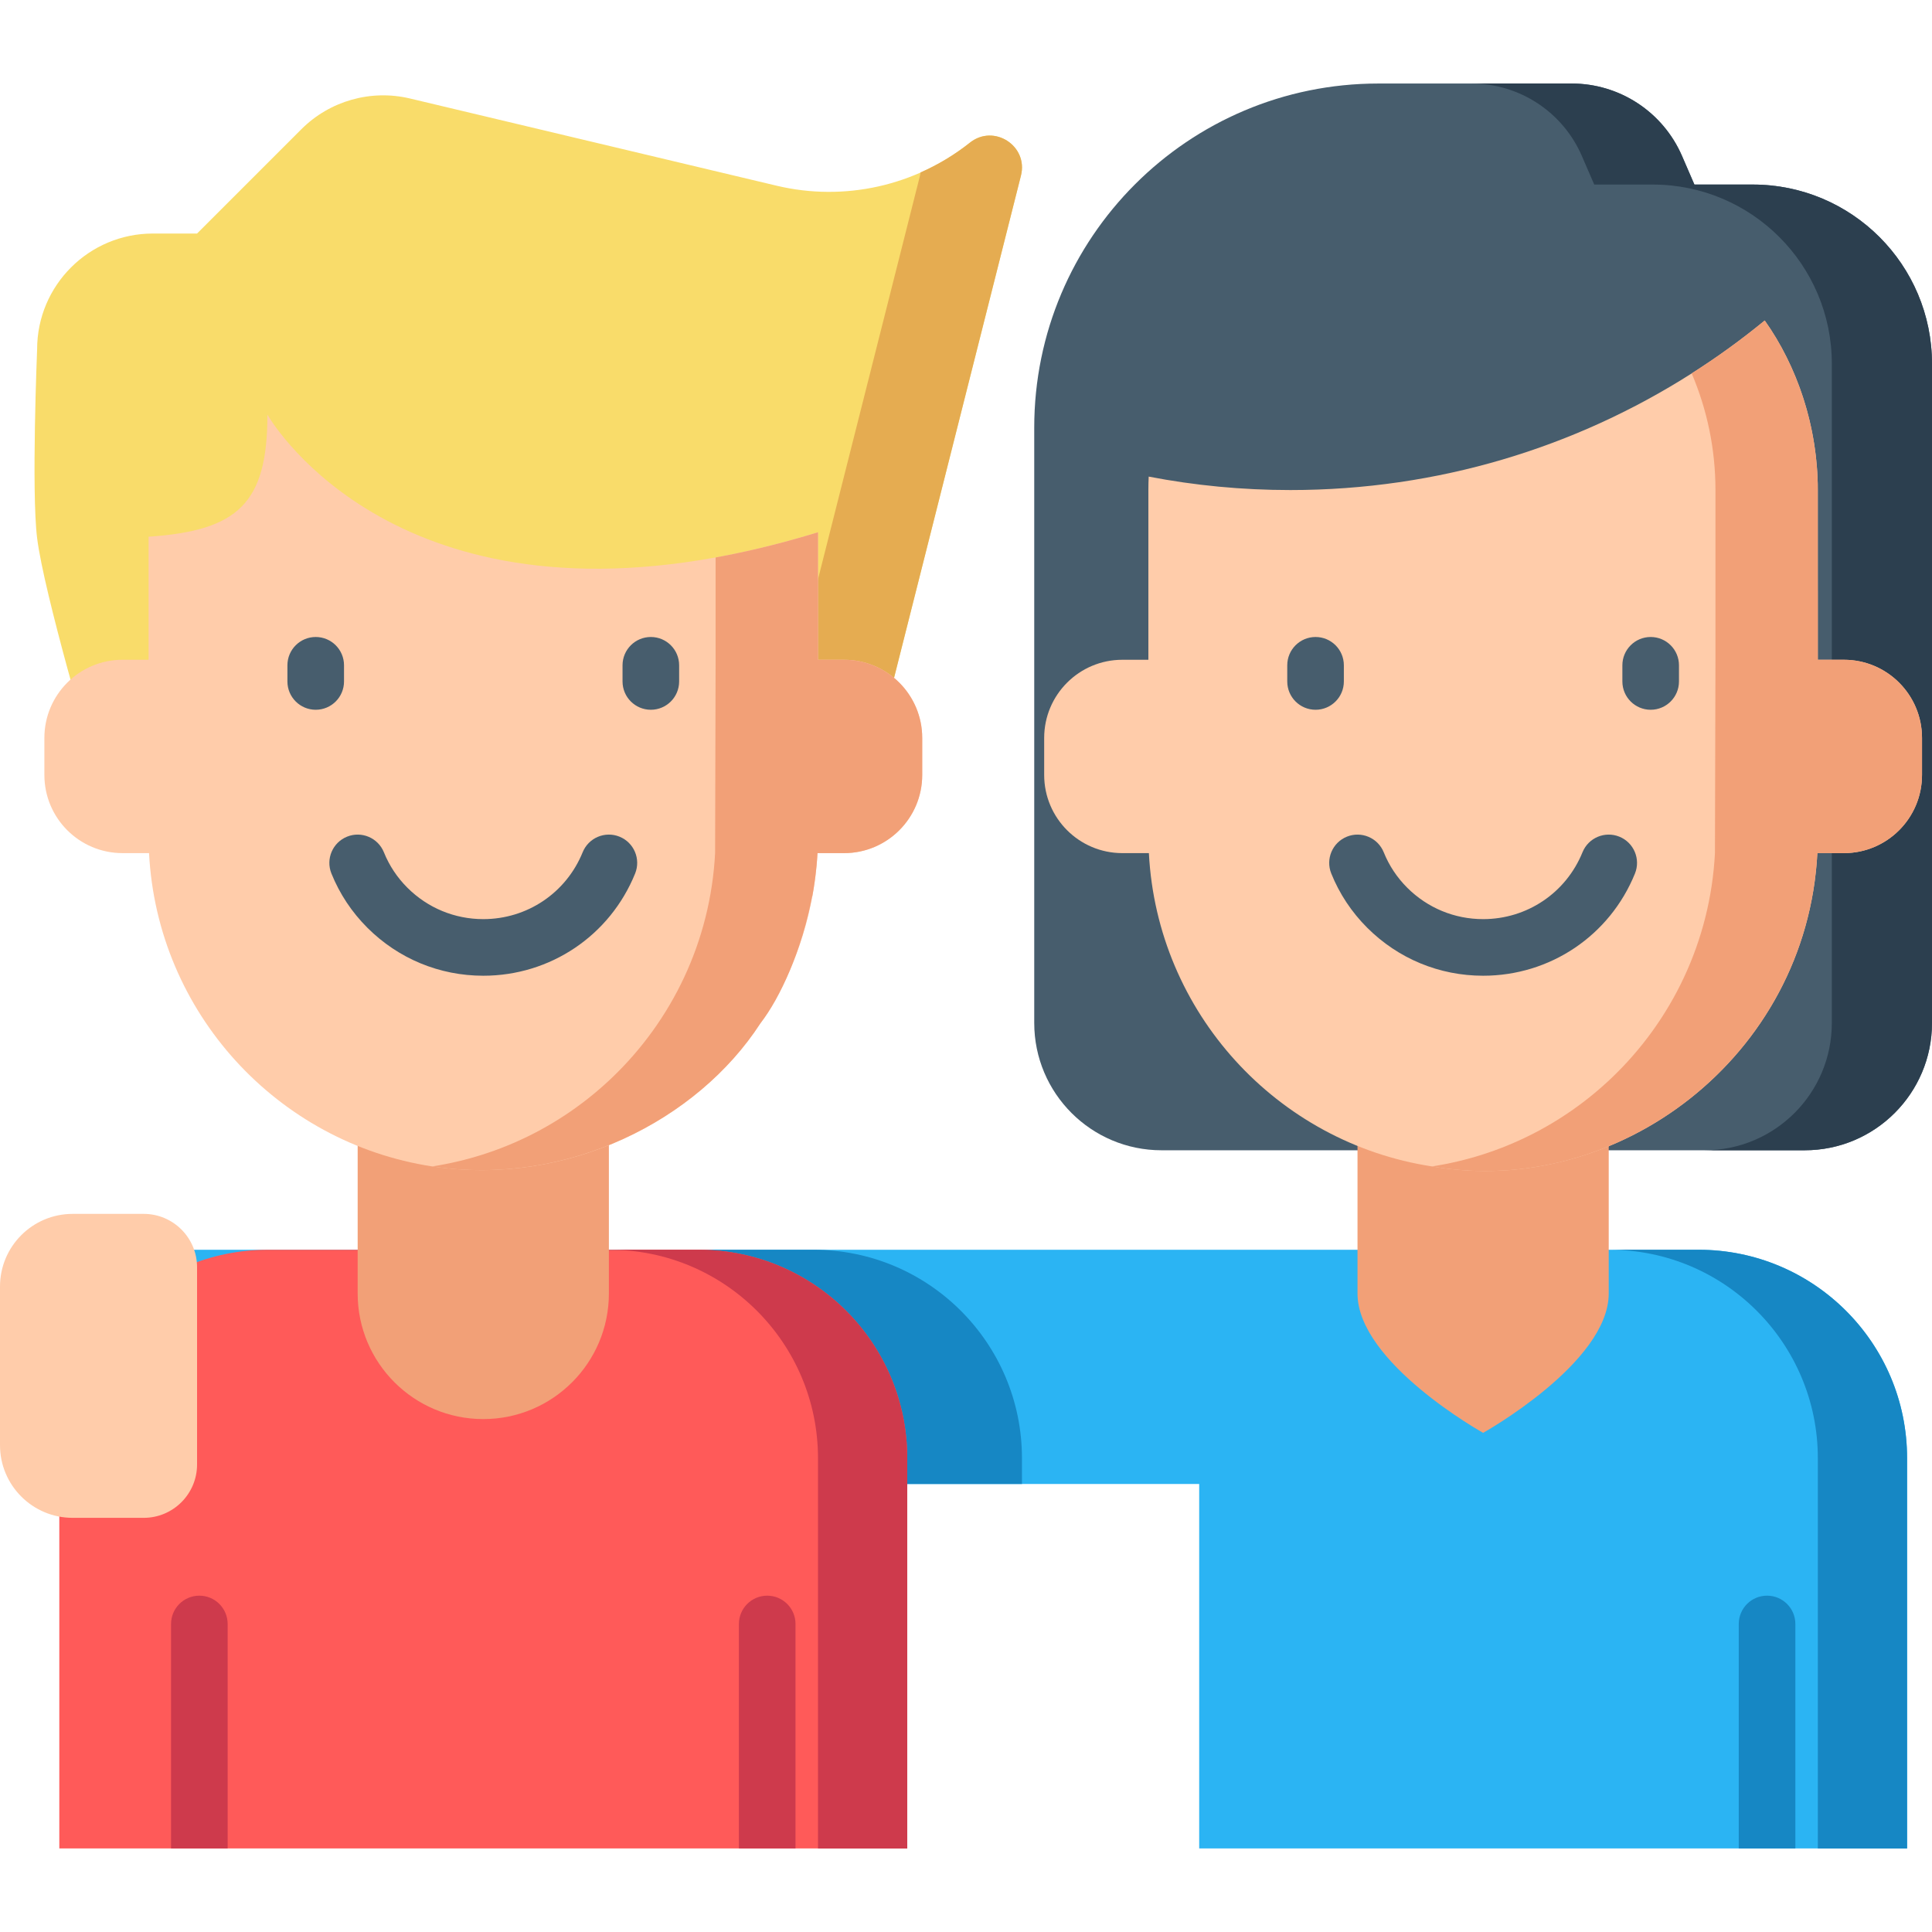 <?xml version="1.0" encoding="UTF-8"?> <!-- Generator: Adobe Illustrator 19.0.0, SVG Export Plug-In . SVG Version: 6.00 Build 0) --> <svg xmlns="http://www.w3.org/2000/svg" xmlns:xlink="http://www.w3.org/1999/xlink" version="1.1" id="Capa_1" x="0px" y="0px" viewBox="0 0 512.001 512.001" style="enable-background:new 0 0 512.001 512.001;" xml:space="preserve"> <path style="fill:#475D6D;" d="M365.275,22.135h51.247c12.702,0,24.19,7.546,29.235,19.204l3.275,7.569h15.466 C490.733,48.908,512,70.175,512,96.41v174.683c0,18.635-15.107,33.742-33.742,33.742H307.826c-18.635,0-33.742-15.107-33.742-33.742 V113.327C274.084,62.963,314.911,22.135,365.275,22.135z"></path> <path style="fill:#2C3F4F;" d="M464.498,48.908h-15.465l-3.275-7.569c-5.044-11.658-16.532-19.204-29.235-19.204h-26.544 c12.702,0,24.19,7.546,29.235,19.204l3.275,7.569h15.466c26.235,0,47.502,21.267,47.502,47.502v174.683 c0,18.635-15.107,33.742-33.742,33.742h26.544c18.635,0,33.742-15.107,33.742-33.742V96.411 C512,70.176,490.733,48.908,464.498,48.908z"></path> <path style="fill:#F9DC6A;" d="M205.84,49.221l-97.19-23.119c-10.36-2.465-21.258,0.621-28.788,8.151L52.225,61.89H40.512 c-16.941,0-30.674,13.733-30.674,30.674c0,0-1.547,37.634,0,50.051c1.838,14.753,14.592,57.649,14.592,57.649h207.289 l38.844-153.726c1.991-7.886-7.168-13.794-13.532-8.729l0,0C242.626,49.273,223.751,53.481,205.84,49.221z"></path> <path style="fill:#E5AC51;" d="M257.031,37.808L257.031,37.808c-4.044,3.219-8.449,5.843-13.077,7.891 c-0.043,0.279-0.07,0.554-0.142,0.838l-38.844,153.726h26.751l38.844-153.726C272.553,38.652,263.394,32.743,257.031,37.808z"></path> <path style="fill:#2BB4F3;" d="M505.4,386.451v103.41H317.8v-96.59H39.02v-62.07h411.13C480.66,331.201,505.4,355.93,505.4,386.451z "></path> <g> <path style="fill:#1687C4;" d="M450.148,331.199h-23.651c30.514,0,55.25,24.736,55.25,55.25v103.416h23.651V386.448 C505.398,355.935,480.662,331.199,450.148,331.199z"></path> <path style="fill:#1687C4;" d="M270.829,393.273v-6.824c0-30.513-24.734-55.248-55.247-55.25H101.364 c-30.512,0.001-55.247,24.737-55.247,55.25v6.824H270.829z"></path> </g> <path style="fill:#F2A077;" d="M359.754,275.685v67.098c0,18.385,33.288,36.936,33.288,36.936s33.288-18.552,33.288-36.936v-67.098 H359.754z"></path> <path style="fill:#FFCCAA;" d="M509.355,195.566v9.801c0,11.442-9.265,20.72-20.708,20.72h-7.028 c-2.808,54.051-52.94,91.589-102.128,83.026h-0.012c-41.051-6.299-72.824-40.747-75.013-83.026h-7.028 c-11.442,0-20.72-9.278-20.72-20.72v-9.801c0-11.442,9.278-20.72,20.72-20.72h6.894V129.88c0-1.204,0.024-2.395,0.085-3.575 c12.16,2.347,24.72,3.563,37.561,3.563c39.13,0,75.608-11.333,106.336-30.91c6.736-4.28,13.205-8.962,19.358-14.02 c8.663,12.243,14.068,28.143,14.068,44.942v44.966h6.907C500.09,174.846,509.355,184.124,509.355,195.566z"></path> <path style="fill:#F2A077;" d="M488.648,174.846h-6.907v-18.357h-0.009c-0.004-30.478-0.007-28.09-0.015-28.518 c-0.395-16.163-5.754-31.318-14.044-43.033c-6.153,5.058-12.622,9.74-19.358,14.02c4.049,9.497,6.299,19.942,6.299,30.922v44.966 l-0.134,51.241c-1.216,23.407-11.491,44.431-27.408,59.594c-12.816,12.22-29.28,20.611-47.58,23.432 c44.883,7.814,90.543-22.759,100.328-69.233l0,0c0.001-0.003,0.001-0.006,0.002-0.009c0.465-2.209,0.851-4.452,1.15-6.73 c0.009-0.069,0.016-0.139,0.025-0.208c0.124-0.965,0.231-1.937,0.325-2.913c0.023-0.245,0.047-0.489,0.069-0.735 c0.093-1.06,0.174-2.124,0.229-3.198h0.121h6.907c11.442,0,20.708-9.278,20.708-20.72v-9.801 C509.355,184.124,500.09,174.846,488.648,174.846z"></path> <g> <path style="fill:#475D6D;" d="M393.042,258.579c-11.585,0-22.49-4.514-30.707-12.709c-4.155-4.155-7.361-8.993-9.536-14.385 c-1.55-3.841,0.308-8.211,4.149-9.761c3.841-1.55,8.212,0.308,9.761,4.15c1.417,3.512,3.512,6.669,6.226,9.384 c5.378,5.364,12.521,8.322,20.107,8.322c11.634,0,21.972-6.955,26.338-17.719c1.558-3.838,5.928-5.688,9.77-4.131 c3.838,1.557,5.688,5.931,4.131,9.769C426.607,247.949,410.813,258.579,393.042,258.579z"></path> <path style="fill:#475D6D;" d="M348.637,188.095c-4.143,0-7.5-3.358-7.5-7.5v-4.285c0-4.142,3.357-7.5,7.5-7.5s7.5,3.358,7.5,7.5 v4.285C356.137,184.737,352.779,188.095,348.637,188.095z"></path> <path style="fill:#475D6D;" d="M437.447,188.095c-4.143,0-7.5-3.358-7.5-7.5v-4.285c0-4.142,3.357-7.5,7.5-7.5s7.5,3.358,7.5,7.5 v4.285C444.947,184.737,441.59,188.095,437.447,188.095z"></path> </g> <path style="fill:#FF5A59;" d="M240.43,386.451v103.41H15.72v-103.41c0-30.52,24.73-55.25,55.25-55.25h114.21 C215.69,331.201,240.43,355.93,240.43,386.451z"></path> <path style="fill:#CE3A4C;" d="M185.18,331.199h-23.651c30.514,0,55.25,24.736,55.25,55.25v103.416h23.651V386.448 C240.43,355.935,215.694,331.199,185.18,331.199z"></path> <path style="fill:#F2A077;" d="M94.786,275.685v67.098c0,18.385,14.904,33.288,33.288,33.288l0,0 c18.385,0,33.288-14.904,33.288-33.288v-67.098H94.786z"></path> <path style="fill:#FFCCAA;" d="M244.398,195.566v9.801c0,11.442-9.278,20.72-20.72,20.72h-7.028 c-0.928,17.153-6.838,33.287-15.187,45.173c0,0.012-0.012,0.012-0.012,0.024c-16.693,25.675-51.065,43.249-86.929,37.828h-0.012 c-41.051-6.299-72.824-40.747-75.013-83.026h-7.028c-11.442,0-20.708-9.278-20.708-20.72v-9.801c0-11.442,9.266-20.72,20.708-20.72 h6.907v-32.612c23.796-1.605,31.493-8.901,31.493-32.357c0,0,30.277,53.928,118.775,37.853c8.5-1.544,17.534-3.733,27.14-6.676 v33.791h6.894C235.12,174.846,244.398,184.124,244.398,195.566z"></path> <path style="fill:#F2A077;" d="M223.678,174.846h-6.894v-6.197v-27.594c-9.606,2.943-18.641,5.131-27.14,6.676v27.116l-0.134,51.241 c-1.216,23.407-11.491,44.431-27.408,59.594c-12.816,12.22-29.268,20.611-47.58,23.432c35.853,5.419,70.297-12.248,86.929-37.828 c0-0.012,0.012-0.012,0.012-0.024c5.357-6.82,11.086-19.637,13.756-33.706h0.049c0.475-2.569,0.841-5.181,1.097-7.822 c0.01-0.105,0.023-0.209,0.033-0.315c0.103-1.105,0.191-2.214,0.252-3.33h0.134h6.894c11.442,0,20.72-9.278,20.72-20.72v-9.801 C244.398,184.124,235.12,174.846,223.678,174.846z"></path> <g> <path style="fill:#475D6D;" d="M128.074,258.579c-11.586,0-22.491-4.514-30.708-12.709c-4.153-4.154-7.359-8.991-9.536-14.384 c-1.55-3.841,0.307-8.212,4.148-9.762c3.841-1.553,8.211,0.308,9.762,4.148c1.418,3.513,3.513,6.671,6.227,9.385 c5.378,5.364,12.521,8.322,20.107,8.322c11.634,0,21.972-6.955,26.338-17.719c1.558-3.838,5.928-5.688,9.77-4.131 c3.838,1.557,5.688,5.931,4.131,9.769C161.64,247.949,145.845,258.579,128.074,258.579z"></path> <path style="fill:#475D6D;" d="M83.669,188.095c-4.143,0-7.5-3.358-7.5-7.5v-4.285c0-4.142,3.357-7.5,7.5-7.5s7.5,3.358,7.5,7.5 v4.285C91.169,184.737,87.812,188.095,83.669,188.095z"></path> <path style="fill:#475D6D;" d="M172.479,188.095c-4.143,0-7.5-3.358-7.5-7.5v-4.285c0-4.142,3.357-7.5,7.5-7.5s7.5,3.358,7.5,7.5 v4.285C179.979,184.737,176.622,188.095,172.479,188.095z"></path> </g> <path style="fill:#FFCCAA;" d="M38.075,402.245H19.259C8.623,402.245,0,393.622,0,382.985v-42.035 c0-10.637,8.623-19.259,19.259-19.259h18.816c7.814,0,14.149,6.335,14.149,14.149v52.255 C52.225,395.91,45.89,402.245,38.075,402.245z"></path> <g> <path style="fill:#CE3A4C;" d="M210.82,430.37v59.49h-15v-59.49c0-4.14,3.36-7.5,7.5-7.5S210.82,426.23,210.82,430.37z"></path> <path style="fill:#CE3A4C;" d="M60.33,430.37v59.49h-15v-59.49c0-4.14,3.36-7.5,7.5-7.5S60.33,426.23,60.33,430.37z"></path> </g> <path style="fill:#1687C4;" d="M475.79,430.37v59.49h-15v-59.49c0-4.14,3.35-7.5,7.5-7.5C472.43,422.87,475.79,426.23,475.79,430.37 z"></path> <g> </g> <g> </g> <g> </g> <g> </g> <g> </g> <g> </g> <g> </g> <g> </g> <g> </g> <g> </g> <g> </g> <g> </g> <g> </g> <g> </g> <g> </g> </svg> 